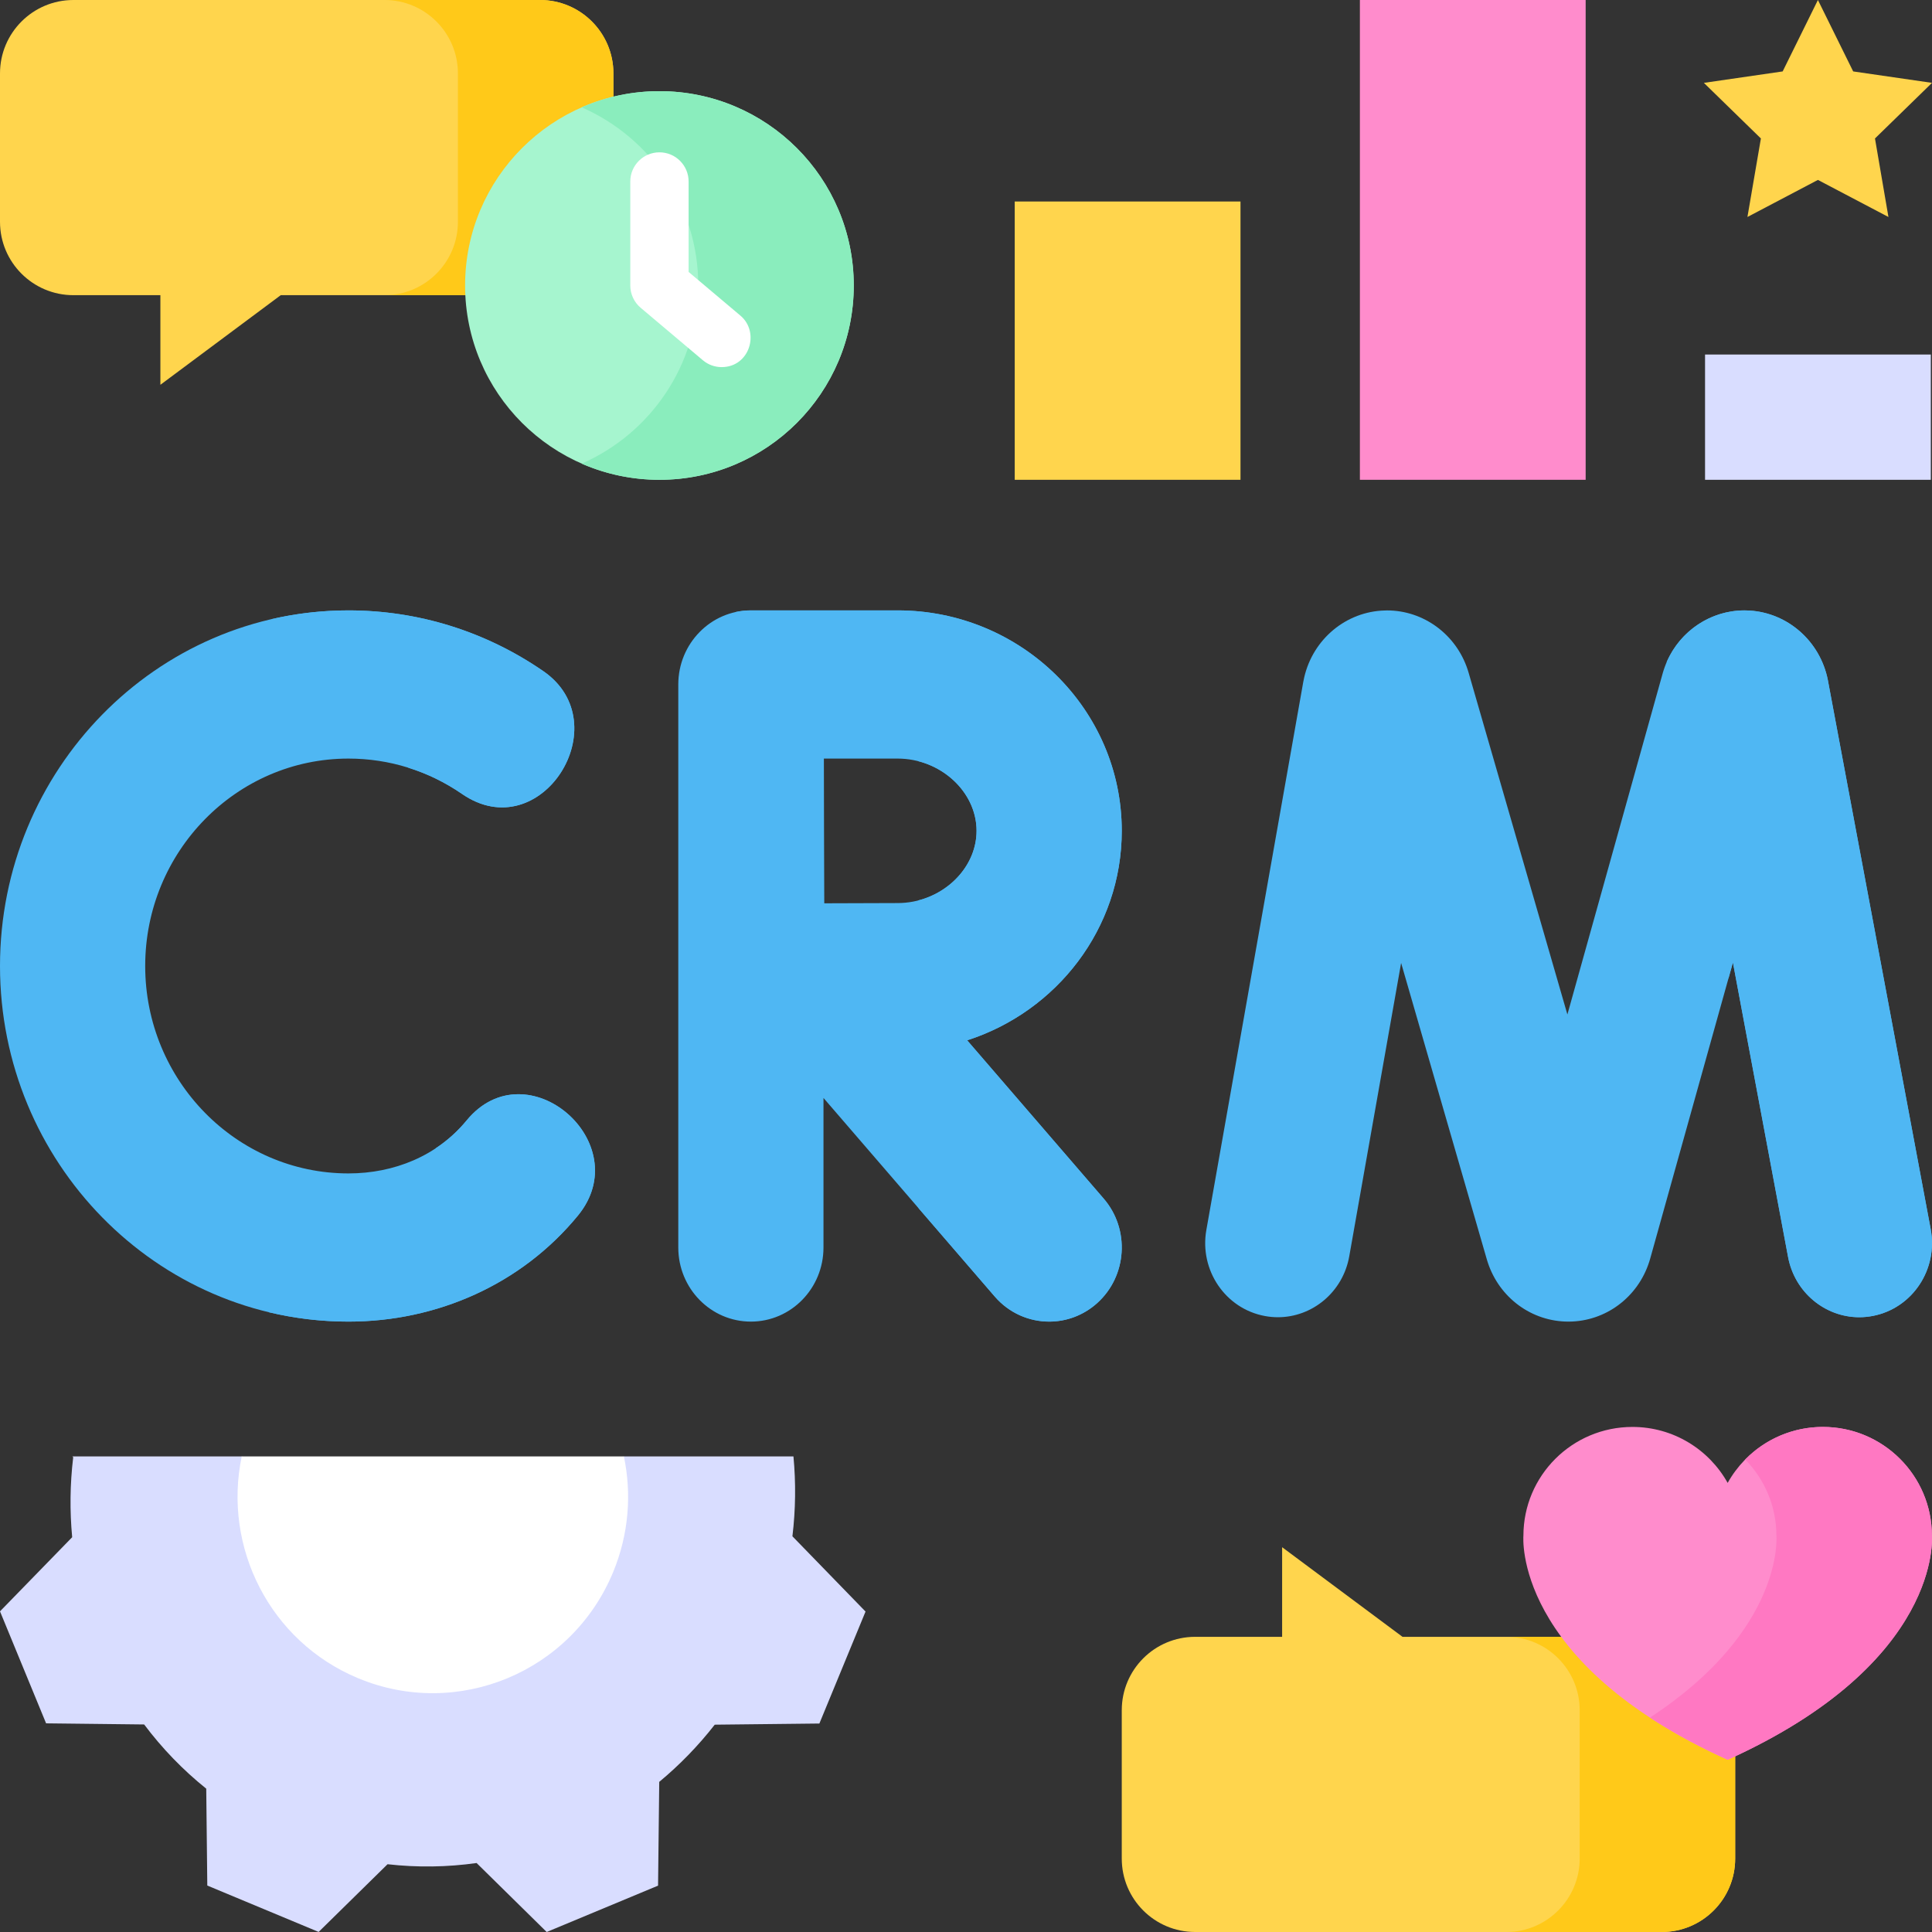 <svg width="64" height="64" viewBox="0 0 64 64" fill="none" xmlns="http://www.w3.org/2000/svg">
<rect x="0" y="0" width="64" height="64" fill="#333333" stroke="none"/>
<g clip-path="url(#clip0_5_437)">
<path d="M2.397 48.245L2.425 48.274C2.318 49.163 2.309 50.05 2.391 50.922L0 53.378L1.527 57.088L4.775 57.125C5.365 57.911 6.053 58.627 6.832 59.252L6.867 62.461L10.555 63.998L12.838 61.755C13.828 61.867 14.818 61.852 15.788 61.715L18.11 64L21.799 62.464L21.838 59.027C22.51 58.47 23.127 57.836 23.677 57.132L27.143 57.094L28.672 53.385L26.25 50.892C26.357 50.004 26.366 49.116 26.284 48.245H20.668L14.487 52.108L8.008 48.245H2.397Z" fill="#D9DDFF"/>
<path d="M20.667 48.245C20.928 49.485 20.832 50.814 20.313 52.074C18.944 55.392 15.16 56.967 11.86 55.592C8.937 54.374 7.376 51.249 8.008 48.245L20.667 48.245Z" fill="white"/>
<path d="M51.955 43.78C50.742 43.78 49.67 42.994 49.284 41.819C49.274 41.791 49.265 41.762 49.257 41.733L46.414 31.899L44.696 41.616C44.486 42.802 43.473 43.635 42.332 43.635C42.19 43.635 42.046 43.622 41.902 43.595C40.595 43.355 39.726 42.078 39.962 40.744L43.174 22.581C43.176 22.572 43.178 22.562 43.18 22.553C43.422 21.271 44.482 20.315 45.759 20.228C45.822 20.224 45.885 20.221 45.948 20.221C47.15 20.221 48.231 21.006 48.618 22.182C48.627 22.21 48.636 22.239 48.645 22.268L51.922 33.606L55.082 22.293C55.09 22.265 55.099 22.236 55.108 22.208C55.486 21.019 56.574 20.221 57.787 20.221C57.84 20.221 57.893 20.222 57.947 20.225C59.223 20.299 60.293 21.243 60.549 22.522C60.551 22.532 60.552 22.541 60.554 22.551L63.957 40.719C64.206 42.051 63.351 43.336 62.046 43.591C61.893 43.62 61.742 43.635 61.592 43.635C60.461 43.635 59.453 42.816 59.232 41.641L57.405 31.883L54.661 41.707C54.653 41.736 54.644 41.764 54.635 41.792C54.259 42.975 53.187 43.774 51.969 43.78C51.964 43.78 51.959 43.78 51.955 43.78Z" fill="#4FB7F3"/>
<path d="M63.957 40.719L60.554 22.551L60.549 22.522C60.293 21.243 59.224 20.299 57.947 20.225C57.893 20.222 57.84 20.22 57.787 20.22C56.671 20.22 55.661 20.895 55.212 21.929C55.294 22.116 55.356 22.315 55.398 22.522L55.404 22.551L57.253 32.427L57.405 31.882L59.233 41.641C59.453 42.816 60.461 43.635 61.592 43.635C61.742 43.635 61.894 43.62 62.046 43.59C63.351 43.336 64.206 42.05 63.957 40.719Z" fill="#4FB7F3"/>
<path d="M11.543 43.78C5.178 43.78 0 38.495 0 32C0 25.505 5.178 20.22 11.543 20.22C13.856 20.22 16.088 20.916 17.999 22.233C20.522 23.973 17.918 28.101 15.306 26.301C14.194 25.534 12.893 25.129 11.543 25.129C7.83 25.129 4.81 28.211 4.81 32C4.81 35.789 7.83 38.871 11.543 38.871C13.05 38.871 14.488 38.295 15.458 37.116C17.449 34.692 21.121 37.863 19.143 40.27C17.272 42.547 14.475 43.78 11.543 43.78Z" fill="#4FB7F3"/>
<path d="M12.848 22.233C14.044 23.058 14.088 24.419 13.525 25.431C14.154 25.628 14.753 25.92 15.306 26.301C17.918 28.101 20.522 23.973 17.998 22.233C16.088 20.916 13.856 20.22 11.543 20.22C10.659 20.22 9.798 20.322 8.97 20.515C10.348 20.836 11.66 21.415 12.848 22.233Z" fill="#4FB7F3"/>
<path d="M15.457 37.116C15.157 37.481 14.812 37.788 14.434 38.038C14.673 38.733 14.594 39.537 13.992 40.27C12.667 41.882 10.878 42.971 8.905 43.469C9.753 43.672 10.636 43.78 11.543 43.78C14.475 43.78 17.272 42.547 19.142 40.27C21.121 37.863 17.449 34.692 15.457 37.116Z" fill="#4FB7F3"/>
<path d="M32.039 34.462C35.008 33.506 37.16 30.757 37.16 27.522C37.16 23.496 33.83 20.22 29.736 20.22H24.88C24.879 20.22 24.878 20.22 24.877 20.22C24.876 20.22 24.875 20.22 24.874 20.22C23.546 20.22 22.469 21.319 22.469 22.674V41.325C22.469 42.681 23.546 43.78 24.874 43.78C26.202 43.78 27.279 42.681 27.279 41.325V36.371L32.95 42.947C33.425 43.498 34.089 43.78 34.756 43.78C35.32 43.78 35.887 43.578 36.344 43.168C37.341 42.272 37.438 40.721 36.56 39.704L32.039 34.462ZM29.736 25.129C31.153 25.129 32.35 26.225 32.35 27.522C32.35 28.819 31.153 29.915 29.736 29.915C29.167 29.915 28.215 29.919 27.305 29.923C27.3 29.018 27.297 28.079 27.297 27.522C27.297 27.044 27.294 26.076 27.292 25.129H29.736V25.129Z" fill="#4FB7F3"/>
<path d="M36.56 39.704L32.039 34.462C35.008 33.506 37.16 30.757 37.16 27.522C37.16 23.496 33.83 20.22 29.736 20.22H24.88C24.879 20.22 24.878 20.22 24.877 20.22C24.876 20.22 24.875 20.22 24.874 20.22C24.689 20.22 24.51 20.241 24.338 20.281C27.187 20.646 29.534 22.605 30.42 25.215C31.518 25.498 32.35 26.44 32.35 27.522C32.35 28.603 31.517 29.545 30.419 29.828C29.916 31.312 28.939 32.585 27.667 33.475C26.715 34.14 26.57 35.495 27.328 36.374L30.199 39.704C30.292 39.811 30.374 39.925 30.445 40.042L32.95 42.947C33.425 43.498 34.089 43.78 34.756 43.78C35.32 43.78 35.887 43.578 36.344 43.168C37.341 42.272 37.438 40.721 36.56 39.704Z" fill="#4FB7F3"/>
<path d="M20.32 2.431V7.347C20.32 8.69 19.231 9.778 17.889 9.778H9.3L5.313 12.747V9.778H2.431C1.089 9.778 0 8.69 0 7.347V2.432C0 1.089 1.089 0 2.431 0H17.888C19.231 0 20.32 1.089 20.32 2.431Z" fill="#FFD54D"/>
<path d="M17.889 0H12.738C14.08 0 15.169 1.089 15.169 2.431V7.347C15.169 8.69 14.08 9.778 12.738 9.778H17.888C19.231 9.778 20.32 8.69 20.32 7.347V2.431C20.32 1.089 19.231 0 17.889 0Z" fill="#FFC919"/>
<path d="M57.48 61.569V56.653C57.48 55.31 56.391 54.222 55.048 54.222H46.46L42.472 51.253V54.222H39.591C38.248 54.222 37.16 55.31 37.16 56.653V61.569C37.16 62.912 38.248 64 39.591 64H55.048C56.391 64 57.48 62.911 57.48 61.569Z" fill="#FFD54D"/>
<path d="M55.048 54.221H49.898C51.24 54.221 52.329 55.31 52.329 56.653V61.568C52.329 62.911 51.24 64 49.898 64H55.048C56.391 64 57.48 62.911 57.48 61.568V56.653C57.48 55.31 56.391 54.221 55.048 54.221Z" fill="#FFC919"/>
<path d="M63.997 50.875C63.997 48.884 62.38 47.269 60.386 47.269C59.029 47.269 57.848 48.017 57.231 49.123C56.614 48.017 55.433 47.269 54.076 47.269C52.082 47.269 50.465 48.883 50.465 50.875C50.465 50.875 50.098 55.07 57.231 58.295C64.364 55.07 63.997 50.875 63.997 50.875Z" fill="#FF8CCC"/>
<path d="M63.997 50.875C63.997 48.884 62.38 47.269 60.386 47.269C59.378 47.269 58.466 47.682 57.812 48.348C58.451 48.999 58.846 49.891 58.846 50.875C58.846 50.875 59.118 53.978 54.656 56.898C55.382 57.373 56.233 57.844 57.231 58.295C64.364 55.07 63.997 50.875 63.997 50.875Z" fill="#FF78C2"/>
<path d="M33.614 15.894V6.675H41.093V15.894" fill="#FFD54D"/>
<path d="M56.482 15.894V11.744H63.961V15.894" fill="#D9DDFF"/>
<path d="M45.048 15.894V0H52.527V15.894" fill="#FF8CCC"/>
<path d="M60.221 0L61.389 2.366L64 2.745L62.111 4.587L62.557 7.188L60.221 5.96L57.886 7.188L58.332 4.587L56.443 2.745L59.053 2.366L60.221 0Z" fill="#FFD54D"/>
<path d="M21.845 15.894C25.4 15.894 28.282 13.012 28.282 9.457C28.282 5.902 25.4 3.02 21.845 3.02C18.29 3.02 15.407 5.902 15.407 9.457C15.407 13.012 18.29 15.894 21.845 15.894Z" fill="#A6F5CF"/>
<path d="M21.845 3.02C20.929 3.02 20.058 3.211 19.269 3.555C21.543 4.549 23.131 6.817 23.131 9.457C23.131 12.096 21.543 14.365 19.269 15.358C20.058 15.703 20.929 15.894 21.845 15.894C25.4 15.894 28.282 13.012 28.282 9.457C28.282 5.902 25.4 3.02 21.845 3.02Z" fill="#8AEDBD"/>
<path d="M23.906 12.161C23.686 12.161 23.465 12.087 23.284 11.934L21.222 10.195C21.005 10.012 20.879 9.742 20.879 9.457V6.012C20.879 5.479 21.311 5.046 21.845 5.046C22.378 5.046 22.811 5.479 22.811 6.012V9.008L24.529 10.457C25.179 11.005 24.835 12.161 23.906 12.161Z" fill="white"/>
</g>
<defs>
<clipPath id="clip0_5_437">
<rect width="64" height="64" fill="white"/>
</clipPath>
</defs>
</svg>
